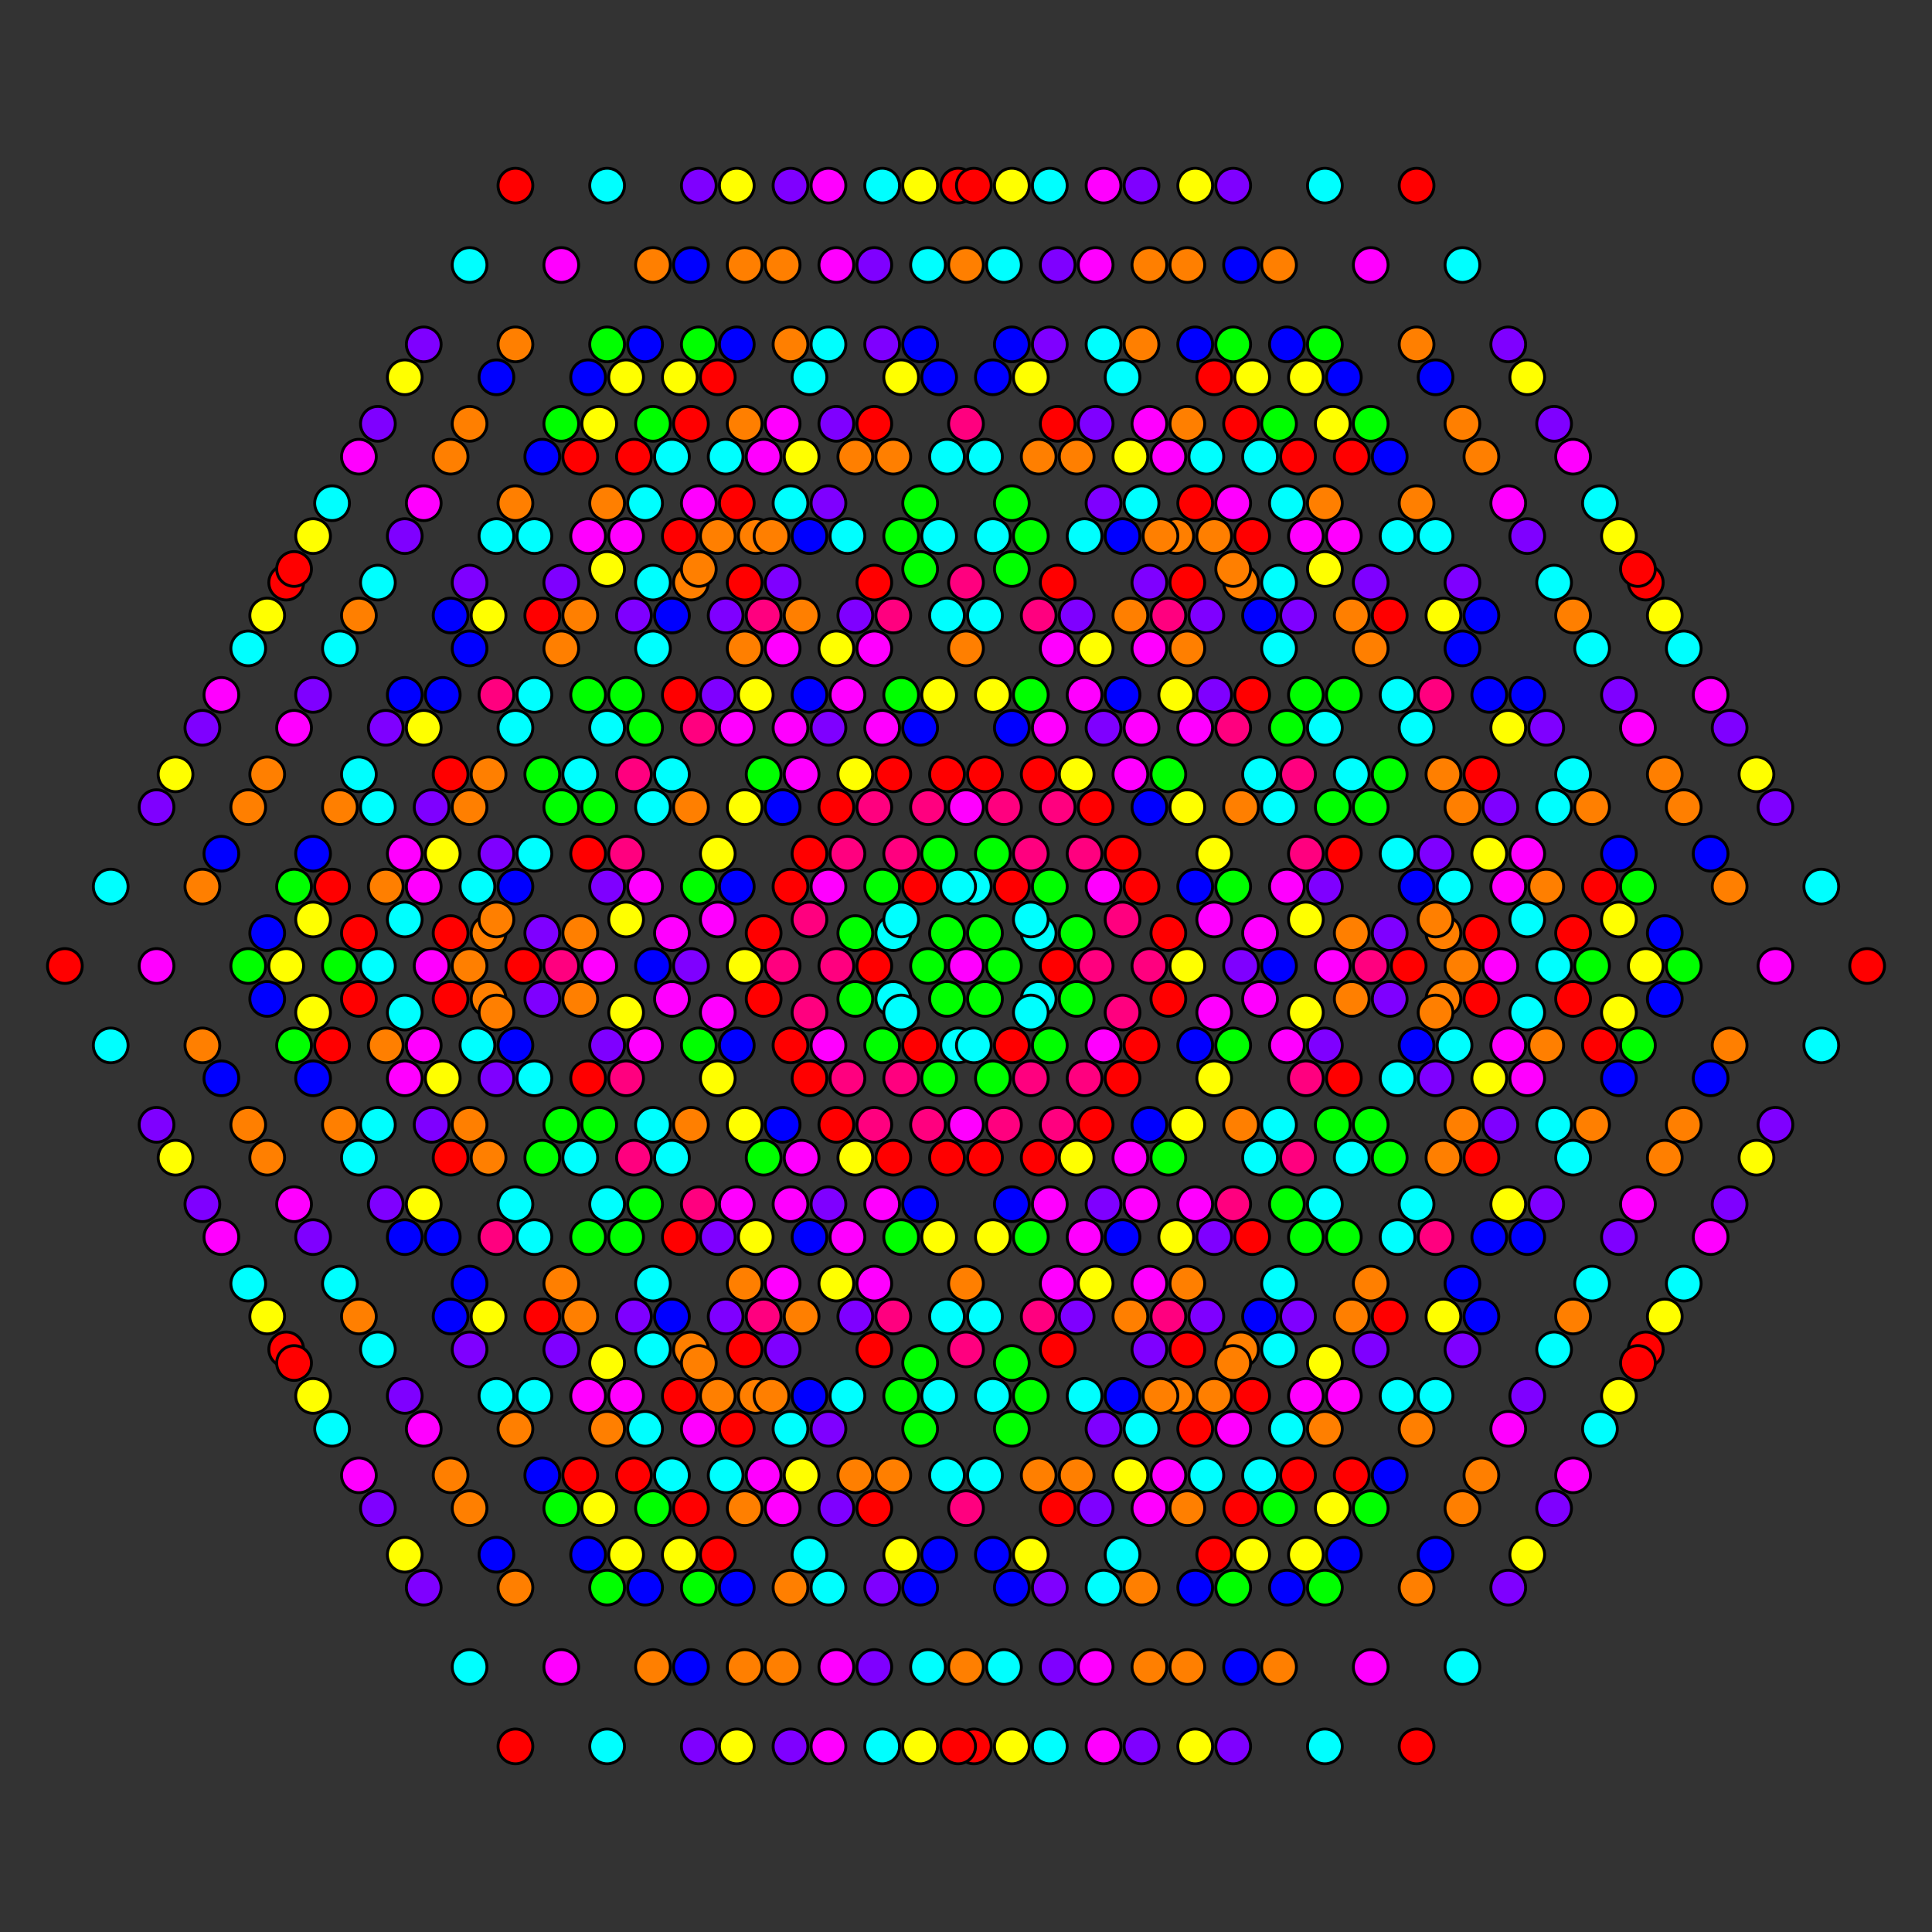 <?xml version="1.0" encoding="UTF-8" standalone="no"?>
<svg
xmlns="http://www.w3.org/2000/svg"
version="1.0"
width="1600" height="1600"
id="8-cube_t0267_A5.svg">
<rect width="100%" height="100%" fill="#333333" stroke="none"/>
<g style="stroke:#000000;stroke-width:4.8;stroke-opacity:0.50;">
</g>
<g style="stroke:#000000;stroke-width:2.4;fill:#ff0000">
<circle cx="1546.285" cy="800.000" r="14.4"/>
<circle cx="53.715" cy="800.000" r="14.4"/>
<circle cx="237.029" cy="482.490" r="14.4"/>
<circle cx="1362.971" cy="1117.510" r="14.4"/>
<circle cx="1362.971" cy="482.490" r="14.4"/>
<circle cx="237.029" cy="1117.510" r="14.4"/>
<circle cx="426.857" cy="153.698" r="14.4"/>
<circle cx="1173.143" cy="1446.302" r="14.4"/>
<circle cx="1356.457" cy="1128.792" r="14.4"/>
<circle cx="243.543" cy="471.208" r="14.4"/>
<circle cx="1173.143" cy="153.698" r="14.4"/>
<circle cx="426.857" cy="1446.302" r="14.4"/>
<circle cx="983.314" cy="482.490" r="14.4"/>
<circle cx="616.686" cy="1117.510" r="14.4"/>
<circle cx="1356.457" cy="471.208" r="14.4"/>
<circle cx="243.543" cy="1128.792" r="14.4"/>
<circle cx="616.686" cy="482.490" r="14.4"/>
<circle cx="983.314" cy="1117.510" r="14.4"/>
<circle cx="793.486" cy="153.698" r="14.4"/>
<circle cx="806.514" cy="1446.302" r="14.4"/>
<circle cx="806.514" cy="153.698" r="14.4"/>
<circle cx="793.486" cy="1446.302" r="14.4"/>
<circle cx="1166.629" cy="800.000" r="14.4"/>
<circle cx="433.371" cy="800.000" r="14.4"/>
</g>
<g style="stroke:#000000;stroke-width:2.4;fill:#ff7f00">
<circle cx="625.898" cy="443.970" r="14.4"/>
<circle cx="974.102" cy="1156.030" r="14.4"/>
<circle cx="625.898" cy="1156.030" r="14.4"/>
<circle cx="974.102" cy="443.970" r="14.4"/>
<circle cx="572.206" cy="482.490" r="14.4"/>
<circle cx="1027.794" cy="1117.510" r="14.4"/>
<circle cx="1027.794" cy="482.490" r="14.4"/>
<circle cx="572.206" cy="1117.510" r="14.4"/>
<circle cx="1195.382" cy="772.762" r="14.4"/>
<circle cx="404.618" cy="827.238" r="14.4"/>
<circle cx="404.618" cy="772.762" r="14.4"/>
<circle cx="1195.382" cy="827.238" r="14.4"/>
<circle cx="578.720" cy="1128.792" r="14.4"/>
<circle cx="1021.280" cy="471.208" r="14.4"/>
<circle cx="1188.869" cy="838.520" r="14.4"/>
<circle cx="411.131" cy="761.480" r="14.4"/>
<circle cx="1021.280" cy="1128.792" r="14.4"/>
<circle cx="578.720" cy="471.208" r="14.4"/>
<circle cx="411.131" cy="838.520" r="14.4"/>
<circle cx="1188.869" cy="761.480" r="14.4"/>
<circle cx="961.075" cy="443.970" r="14.4"/>
<circle cx="638.925" cy="1156.030" r="14.4"/>
<circle cx="961.075" cy="1156.030" r="14.4"/>
<circle cx="638.925" cy="443.970" r="14.4"/>
</g>
<g style="stroke:#000000;stroke-width:2.4;fill:#ffff00">
<circle cx="496.275" cy="350.973" r="14.4"/>
<circle cx="625.898" cy="575.487" r="14.4"/>
<circle cx="974.102" cy="1024.513" r="14.4"/>
<circle cx="1103.725" cy="1249.027" r="14.4"/>
<circle cx="1233.348" cy="707.004" r="14.4"/>
<circle cx="366.652" cy="892.996" r="14.4"/>
<circle cx="366.652" cy="707.004" r="14.4"/>
<circle cx="1233.348" cy="892.996" r="14.4"/>
<circle cx="1103.725" cy="350.973" r="14.4"/>
<circle cx="625.898" cy="1024.513" r="14.4"/>
<circle cx="974.102" cy="575.487" r="14.4"/>
<circle cx="496.275" cy="1249.027" r="14.4"/>
<circle cx="145.372" cy="641.245" r="14.4"/>
<circle cx="1454.628" cy="958.755" r="14.4"/>
<circle cx="1454.628" cy="641.245" r="14.4"/>
<circle cx="145.372" cy="958.755" r="14.4"/>
<circle cx="237.029" cy="800.000" r="14.4"/>
<circle cx="1362.971" cy="800.000" r="14.4"/>
<circle cx="1081.485" cy="838.520" r="14.4"/>
<circle cx="1340.731" cy="838.520" r="14.4"/>
<circle cx="259.269" cy="761.480" r="14.4"/>
<circle cx="518.515" cy="761.480" r="14.4"/>
<circle cx="663.863" cy="378.211" r="14.4"/>
<circle cx="936.137" cy="1221.789" r="14.4"/>
<circle cx="259.269" cy="838.520" r="14.4"/>
<circle cx="518.515" cy="838.520" r="14.4"/>
<circle cx="1081.485" cy="761.480" r="14.4"/>
<circle cx="1340.731" cy="761.480" r="14.4"/>
<circle cx="663.863" cy="1221.789" r="14.4"/>
<circle cx="936.137" cy="378.211" r="14.4"/>
<circle cx="1097.211" cy="1128.792" r="14.4"/>
<circle cx="502.789" cy="471.208" r="14.4"/>
<circle cx="692.617" cy="1063.034" r="14.4"/>
<circle cx="1037.006" cy="312.453" r="14.4"/>
<circle cx="562.994" cy="1287.547" r="14.4"/>
<circle cx="907.383" cy="536.966" r="14.4"/>
<circle cx="1264.800" cy="1287.547" r="14.4"/>
<circle cx="335.200" cy="312.453" r="14.4"/>
<circle cx="610.172" cy="153.698" r="14.4"/>
<circle cx="989.828" cy="1446.302" r="14.4"/>
<circle cx="1081.485" cy="1287.547" r="14.4"/>
<circle cx="518.515" cy="312.453" r="14.4"/>
<circle cx="502.789" cy="1128.792" r="14.4"/>
<circle cx="1097.211" cy="471.208" r="14.4"/>
<circle cx="907.383" cy="1063.034" r="14.4"/>
<circle cx="1037.006" cy="1287.547" r="14.4"/>
<circle cx="562.994" cy="312.453" r="14.4"/>
<circle cx="692.617" cy="536.966" r="14.4"/>
<circle cx="1264.800" cy="312.453" r="14.4"/>
<circle cx="335.200" cy="1287.547" r="14.4"/>
<circle cx="989.828" cy="153.698" r="14.4"/>
<circle cx="610.172" cy="1446.302" r="14.4"/>
<circle cx="1081.485" cy="312.453" r="14.4"/>
<circle cx="518.515" cy="1287.547" r="14.4"/>
</g>
<g style="stroke:#000000;stroke-width:2.4;fill:#00ff00">
<circle cx="1103.725" cy="931.517" r="14.4"/>
<circle cx="496.275" cy="668.483" r="14.4"/>
<circle cx="496.275" cy="931.517" r="14.4"/>
<circle cx="1103.725" cy="668.483" r="14.4"/>
<circle cx="1065.760" cy="997.275" r="14.4"/>
<circle cx="534.240" cy="602.725" r="14.4"/>
<circle cx="534.240" cy="997.275" r="14.4"/>
<circle cx="1065.760" cy="602.725" r="14.4"/>
<circle cx="837.966" cy="1128.792" r="14.4"/>
<circle cx="762.034" cy="471.208" r="14.4"/>
<circle cx="762.034" cy="1128.792" r="14.4"/>
<circle cx="837.966" cy="471.208" r="14.4"/>
</g>
<g style="stroke:#000000;stroke-width:2.4;fill:#00ffff">
<circle cx="1508.320" cy="865.758" r="14.4"/>
<circle cx="91.680" cy="734.242" r="14.4"/>
<circle cx="274.995" cy="416.732" r="14.4"/>
<circle cx="739.795" cy="772.762" r="14.4"/>
<circle cx="534.240" cy="416.732" r="14.4"/>
<circle cx="1065.760" cy="1183.268" r="14.4"/>
<circle cx="860.205" cy="827.238" r="14.4"/>
<circle cx="1325.005" cy="1183.268" r="14.4"/>
<circle cx="1508.320" cy="734.242" r="14.4"/>
<circle cx="91.680" cy="865.758" r="14.4"/>
<circle cx="1325.005" cy="416.732" r="14.4"/>
<circle cx="274.995" cy="1183.268" r="14.4"/>
<circle cx="312.960" cy="482.490" r="14.4"/>
<circle cx="1287.040" cy="482.490" r="14.4"/>
<circle cx="312.960" cy="1117.510" r="14.4"/>
<circle cx="1287.040" cy="1117.510" r="14.4"/>
<circle cx="793.486" cy="865.758" r="14.4"/>
<circle cx="806.514" cy="734.242" r="14.4"/>
<circle cx="1065.760" cy="416.732" r="14.4"/>
<circle cx="793.486" cy="734.242" r="14.4"/>
<circle cx="806.514" cy="865.758" r="14.4"/>
<circle cx="534.240" cy="1183.268" r="14.4"/>
<circle cx="860.205" cy="772.762" r="14.4"/>
<circle cx="739.795" cy="827.238" r="14.4"/>
<circle cx="388.892" cy="219.456" r="14.4"/>
<circle cx="1211.108" cy="1380.544" r="14.4"/>
<circle cx="1264.800" cy="838.520" r="14.4"/>
<circle cx="853.692" cy="838.520" r="14.4"/>
<circle cx="1394.423" cy="1063.034" r="14.4"/>
<circle cx="205.577" cy="536.966" r="14.4"/>
<circle cx="746.308" cy="761.480" r="14.4"/>
<circle cx="335.200" cy="761.480" r="14.4"/>
<circle cx="1211.108" cy="219.456" r="14.4"/>
<circle cx="388.892" cy="1380.544" r="14.4"/>
<circle cx="1059.246" cy="482.490" r="14.4"/>
<circle cx="540.754" cy="1117.510" r="14.4"/>
<circle cx="746.308" cy="838.520" r="14.4"/>
<circle cx="335.200" cy="838.520" r="14.4"/>
<circle cx="1394.423" cy="536.966" r="14.4"/>
<circle cx="205.577" cy="1063.034" r="14.4"/>
<circle cx="1264.800" cy="761.480" r="14.4"/>
<circle cx="853.692" cy="761.480" r="14.4"/>
<circle cx="540.754" cy="482.490" r="14.4"/>
<circle cx="1059.246" cy="1117.510" r="14.4"/>
<circle cx="502.789" cy="153.698" r="14.4"/>
<circle cx="1097.211" cy="1446.302" r="14.4"/>
<circle cx="869.417" cy="153.698" r="14.4"/>
<circle cx="730.583" cy="1446.302" r="14.4"/>
<circle cx="831.452" cy="219.456" r="14.4"/>
<circle cx="1318.491" cy="1063.034" r="14.4"/>
<circle cx="281.509" cy="536.966" r="14.4"/>
<circle cx="768.548" cy="1380.544" r="14.4"/>
<circle cx="999.040" cy="378.211" r="14.4"/>
<circle cx="600.960" cy="1221.789" r="14.4"/>
<circle cx="1097.211" cy="153.698" r="14.4"/>
<circle cx="502.789" cy="1446.302" r="14.4"/>
<circle cx="945.349" cy="416.732" r="14.4"/>
<circle cx="654.651" cy="1183.268" r="14.4"/>
<circle cx="730.583" cy="153.698" r="14.4"/>
<circle cx="869.417" cy="1446.302" r="14.4"/>
<circle cx="999.040" cy="1221.789" r="14.4"/>
<circle cx="600.960" cy="378.211" r="14.4"/>
<circle cx="768.548" cy="219.456" r="14.4"/>
<circle cx="1318.491" cy="536.966" r="14.4"/>
<circle cx="281.509" cy="1063.034" r="14.4"/>
<circle cx="831.452" cy="1380.544" r="14.4"/>
<circle cx="1204.594" cy="865.758" r="14.4"/>
<circle cx="395.406" cy="734.242" r="14.4"/>
<circle cx="654.651" cy="416.732" r="14.4"/>
<circle cx="1204.594" cy="734.242" r="14.4"/>
<circle cx="395.406" cy="865.758" r="14.4"/>
<circle cx="945.349" cy="1183.268" r="14.4"/>
</g>
<g style="stroke:#000000;stroke-width:2.4;fill:#0000ff">
<circle cx="1416.662" cy="707.004" r="14.4"/>
<circle cx="183.338" cy="892.996" r="14.4"/>
<circle cx="1378.697" cy="772.762" r="14.4"/>
<circle cx="221.303" cy="827.238" r="14.4"/>
<circle cx="534.240" cy="285.215" r="14.4"/>
<circle cx="1065.760" cy="1314.785" r="14.4"/>
<circle cx="366.652" cy="575.487" r="14.4"/>
<circle cx="1233.348" cy="1024.513" r="14.4"/>
<circle cx="183.338" cy="707.004" r="14.4"/>
<circle cx="1416.662" cy="892.996" r="14.4"/>
<circle cx="221.303" cy="772.762" r="14.4"/>
<circle cx="1378.697" cy="827.238" r="14.4"/>
<circle cx="1065.760" cy="285.215" r="14.4"/>
<circle cx="534.240" cy="1314.785" r="14.4"/>
<circle cx="1233.348" cy="575.487" r="14.4"/>
<circle cx="366.652" cy="1024.513" r="14.4"/>
<circle cx="1211.108" cy="1063.034" r="14.4"/>
<circle cx="388.892" cy="536.966" r="14.4"/>
<circle cx="572.206" cy="219.456" r="14.4"/>
<circle cx="1027.794" cy="1380.544" r="14.4"/>
<circle cx="388.892" cy="1063.034" r="14.4"/>
<circle cx="1211.108" cy="536.966" r="14.4"/>
<circle cx="1027.794" cy="219.456" r="14.4"/>
<circle cx="572.206" cy="1380.544" r="14.4"/>
<circle cx="1188.869" cy="1287.547" r="14.4"/>
<circle cx="411.131" cy="312.453" r="14.4"/>
<circle cx="1112.937" cy="312.453" r="14.4"/>
<circle cx="487.063" cy="1287.547" r="14.4"/>
<circle cx="1112.937" cy="1287.547" r="14.4"/>
<circle cx="487.063" cy="312.453" r="14.4"/>
<circle cx="777.760" cy="312.453" r="14.4"/>
<circle cx="822.240" cy="1287.547" r="14.4"/>
<circle cx="1188.869" cy="312.453" r="14.4"/>
<circle cx="411.131" cy="1287.547" r="14.4"/>
<circle cx="777.760" cy="1287.547" r="14.4"/>
<circle cx="822.240" cy="312.453" r="14.4"/>
</g>
<g style="stroke:#000000;stroke-width:2.4;fill:#7f00ff">
<circle cx="350.926" cy="285.215" r="14.4"/>
<circle cx="1249.074" cy="1314.785" r="14.4"/>
<circle cx="312.960" cy="350.973" r="14.4"/>
<circle cx="1470.354" cy="931.517" r="14.4"/>
<circle cx="129.646" cy="668.483" r="14.4"/>
<circle cx="1287.040" cy="1249.027" r="14.4"/>
<circle cx="1432.388" cy="997.275" r="14.4"/>
<circle cx="167.612" cy="602.725" r="14.4"/>
<circle cx="1249.074" cy="285.215" r="14.4"/>
<circle cx="350.926" cy="1314.785" r="14.4"/>
<circle cx="1287.040" cy="350.973" r="14.4"/>
<circle cx="1470.354" cy="668.483" r="14.4"/>
<circle cx="129.646" cy="931.517" r="14.4"/>
<circle cx="312.960" cy="1249.027" r="14.4"/>
<circle cx="951.863" cy="482.490" r="14.4"/>
<circle cx="388.892" cy="482.490" r="14.4"/>
<circle cx="1211.108" cy="482.490" r="14.4"/>
<circle cx="648.137" cy="482.490" r="14.4"/>
<circle cx="951.863" cy="1117.510" r="14.4"/>
<circle cx="388.892" cy="1117.510" r="14.4"/>
<circle cx="1211.108" cy="1117.510" r="14.4"/>
<circle cx="648.137" cy="1117.510" r="14.4"/>
<circle cx="1135.177" cy="482.490" r="14.4"/>
<circle cx="464.823" cy="1117.510" r="14.4"/>
<circle cx="1432.388" cy="602.725" r="14.4"/>
<circle cx="167.612" cy="997.275" r="14.4"/>
<circle cx="464.823" cy="482.490" r="14.4"/>
<circle cx="1135.177" cy="1117.510" r="14.4"/>
<circle cx="1021.280" cy="153.698" r="14.4"/>
<circle cx="578.720" cy="1446.302" r="14.4"/>
<circle cx="578.720" cy="153.698" r="14.4"/>
<circle cx="945.349" cy="153.698" r="14.4"/>
<circle cx="654.651" cy="1446.302" r="14.4"/>
<circle cx="1021.280" cy="1446.302" r="14.4"/>
<circle cx="1150.903" cy="772.762" r="14.4"/>
<circle cx="869.417" cy="285.215" r="14.4"/>
<circle cx="1280.526" cy="997.275" r="14.4"/>
<circle cx="999.040" cy="509.728" r="14.4"/>
<circle cx="600.960" cy="1090.272" r="14.4"/>
<circle cx="319.474" cy="602.725" r="14.4"/>
<circle cx="730.583" cy="1314.785" r="14.4"/>
<circle cx="449.097" cy="827.238" r="14.4"/>
<circle cx="907.383" cy="350.973" r="14.4"/>
<circle cx="692.617" cy="1249.027" r="14.4"/>
<circle cx="654.651" cy="153.698" r="14.4"/>
<circle cx="945.349" cy="1446.302" r="14.4"/>
<circle cx="1242.560" cy="931.517" r="14.4"/>
<circle cx="357.440" cy="668.483" r="14.4"/>
<circle cx="449.097" cy="772.762" r="14.4"/>
<circle cx="730.583" cy="285.215" r="14.4"/>
<circle cx="999.040" cy="1090.272" r="14.4"/>
<circle cx="1280.526" cy="602.725" r="14.4"/>
<circle cx="319.474" cy="997.275" r="14.4"/>
<circle cx="600.960" cy="509.728" r="14.4"/>
<circle cx="869.417" cy="1314.785" r="14.4"/>
<circle cx="1150.903" cy="827.238" r="14.4"/>
<circle cx="692.617" cy="350.973" r="14.4"/>
<circle cx="1242.560" cy="668.483" r="14.4"/>
<circle cx="357.440" cy="931.517" r="14.4"/>
<circle cx="907.383" cy="1249.027" r="14.4"/>
</g>
<g style="stroke:#000000;stroke-width:2.4;fill:#ff00ff">
<circle cx="183.338" cy="575.487" r="14.4"/>
<circle cx="1416.662" cy="1024.513" r="14.4"/>
<circle cx="1470.354" cy="800.000" r="14.4"/>
<circle cx="129.646" cy="800.000" r="14.4"/>
<circle cx="350.926" cy="416.732" r="14.4"/>
<circle cx="1249.074" cy="1183.268" r="14.4"/>
<circle cx="496.275" cy="800.000" r="14.4"/>
<circle cx="1103.725" cy="800.000" r="14.4"/>
<circle cx="869.417" cy="997.275" r="14.4"/>
<circle cx="663.863" cy="641.245" r="14.4"/>
<circle cx="936.137" cy="958.755" r="14.4"/>
<circle cx="730.583" cy="602.725" r="14.4"/>
<circle cx="1416.662" cy="575.487" r="14.4"/>
<circle cx="183.338" cy="1024.513" r="14.4"/>
<circle cx="1249.074" cy="416.732" r="14.4"/>
<circle cx="350.926" cy="1183.268" r="14.4"/>
<circle cx="936.137" cy="641.245" r="14.4"/>
<circle cx="663.863" cy="958.755" r="14.4"/>
<circle cx="869.417" cy="602.725" r="14.4"/>
<circle cx="730.583" cy="997.275" r="14.4"/>
<circle cx="1302.766" cy="1221.789" r="14.4"/>
<circle cx="297.234" cy="378.211" r="14.4"/>
<circle cx="951.863" cy="1063.034" r="14.4"/>
<circle cx="648.137" cy="536.966" r="14.4"/>
<circle cx="464.823" cy="219.456" r="14.4"/>
<circle cx="1135.177" cy="1380.544" r="14.4"/>
<circle cx="1356.457" cy="997.275" r="14.4"/>
<circle cx="243.543" cy="602.725" r="14.4"/>
<circle cx="1005.554" cy="838.520" r="14.4"/>
<circle cx="594.446" cy="838.520" r="14.4"/>
<circle cx="1005.554" cy="761.480" r="14.4"/>
<circle cx="594.446" cy="761.480" r="14.4"/>
<circle cx="1302.766" cy="378.211" r="14.4"/>
<circle cx="297.234" cy="1221.789" r="14.4"/>
<circle cx="648.137" cy="1063.034" r="14.4"/>
<circle cx="951.863" cy="536.966" r="14.4"/>
<circle cx="1135.177" cy="219.456" r="14.4"/>
<circle cx="464.823" cy="1380.544" r="14.4"/>
<circle cx="1356.457" cy="602.725" r="14.4"/>
<circle cx="243.543" cy="997.275" r="14.4"/>
<circle cx="1021.280" cy="416.732" r="14.4"/>
<circle cx="578.720" cy="1183.268" r="14.4"/>
<circle cx="578.720" cy="416.732" r="14.4"/>
<circle cx="1021.280" cy="1183.268" r="14.4"/>
<circle cx="686.103" cy="153.698" r="14.4"/>
<circle cx="913.897" cy="1446.302" r="14.4"/>
<circle cx="907.383" cy="219.456" r="14.4"/>
<circle cx="692.617" cy="1380.544" r="14.4"/>
<circle cx="913.897" cy="153.698" r="14.4"/>
<circle cx="686.103" cy="1446.302" r="14.4"/>
<circle cx="692.617" cy="219.456" r="14.4"/>
<circle cx="907.383" cy="1380.544" r="14.4"/>
<circle cx="1242.560" cy="800.000" r="14.4"/>
<circle cx="357.440" cy="800.000" r="14.4"/>
</g>
<g style="stroke:#000000;stroke-width:2.4;fill:#ff007f">
<circle cx="701.829" cy="707.004" r="14.4"/>
<circle cx="831.452" cy="931.517" r="14.4"/>
<circle cx="768.548" cy="668.483" r="14.4"/>
<circle cx="898.171" cy="892.996" r="14.4"/>
<circle cx="898.171" cy="707.004" r="14.4"/>
<circle cx="831.452" cy="668.483" r="14.4"/>
<circle cx="768.548" cy="931.517" r="14.4"/>
<circle cx="701.829" cy="892.996" r="14.4"/>
<circle cx="800.000" cy="482.490" r="14.4"/>
<circle cx="800.000" cy="1117.510" r="14.4"/>
<circle cx="670.377" cy="838.520" r="14.4"/>
<circle cx="929.623" cy="838.520" r="14.4"/>
<circle cx="670.377" cy="761.480" r="14.4"/>
<circle cx="929.623" cy="761.480" r="14.4"/>
<circle cx="1074.972" cy="641.245" r="14.4"/>
<circle cx="525.028" cy="958.755" r="14.4"/>
<circle cx="525.028" cy="641.245" r="14.4"/>
<circle cx="1074.972" cy="958.755" r="14.4"/>
</g>
<g style="stroke:#000000;stroke-width:2.4;fill:#ff0000">
<circle cx="572.206" cy="350.973" r="14.4"/>
<circle cx="1027.794" cy="1249.027" r="14.4"/>
<circle cx="610.172" cy="416.732" r="14.4"/>
<circle cx="274.995" cy="734.242" r="14.4"/>
<circle cx="1325.005" cy="865.758" r="14.4"/>
<circle cx="989.828" cy="1183.268" r="14.4"/>
<circle cx="1027.794" cy="350.973" r="14.4"/>
<circle cx="572.206" cy="1249.027" r="14.4"/>
<circle cx="1302.766" cy="772.762" r="14.4"/>
<circle cx="297.234" cy="827.238" r="14.4"/>
<circle cx="989.828" cy="416.732" r="14.4"/>
<circle cx="274.995" cy="865.758" r="14.4"/>
<circle cx="1325.005" cy="734.242" r="14.4"/>
<circle cx="610.172" cy="1183.268" r="14.4"/>
<circle cx="875.931" cy="482.490" r="14.4"/>
<circle cx="724.069" cy="482.490" r="14.4"/>
<circle cx="875.931" cy="1117.510" r="14.4"/>
<circle cx="724.069" cy="1117.510" r="14.4"/>
<circle cx="297.234" cy="772.762" r="14.4"/>
<circle cx="1302.766" cy="827.238" r="14.4"/>
<circle cx="480.549" cy="378.211" r="14.4"/>
<circle cx="1119.451" cy="1221.789" r="14.4"/>
<circle cx="1226.834" cy="772.762" r="14.4"/>
<circle cx="373.166" cy="827.238" r="14.4"/>
<circle cx="1074.972" cy="378.211" r="14.4"/>
<circle cx="525.028" cy="1221.789" r="14.4"/>
<circle cx="480.549" cy="1221.789" r="14.4"/>
<circle cx="1119.451" cy="378.211" r="14.4"/>
<circle cx="1074.972" cy="1221.789" r="14.4"/>
<circle cx="525.028" cy="378.211" r="14.4"/>
<circle cx="373.166" cy="772.762" r="14.4"/>
<circle cx="1226.834" cy="827.238" r="14.4"/>
<circle cx="594.446" cy="312.453" r="14.4"/>
<circle cx="1005.554" cy="1287.547" r="14.4"/>
<circle cx="1037.006" cy="443.970" r="14.4"/>
<circle cx="562.994" cy="1156.030" r="14.4"/>
<circle cx="1112.937" cy="707.004" r="14.4"/>
<circle cx="1037.006" cy="575.487" r="14.4"/>
<circle cx="562.994" cy="1024.513" r="14.4"/>
<circle cx="487.063" cy="892.996" r="14.4"/>
<circle cx="594.446" cy="1287.547" r="14.4"/>
<circle cx="1005.554" cy="312.453" r="14.4"/>
<circle cx="1037.006" cy="1156.030" r="14.4"/>
<circle cx="562.994" cy="443.970" r="14.4"/>
<circle cx="487.063" cy="707.004" r="14.4"/>
<circle cx="1037.006" cy="1024.513" r="14.4"/>
<circle cx="562.994" cy="575.487" r="14.4"/>
<circle cx="1112.937" cy="892.996" r="14.4"/>
</g>
<g style="stroke:#000000;stroke-width:2.4;fill:#ff7f00">
<circle cx="1378.697" cy="641.245" r="14.4"/>
<circle cx="1173.143" cy="285.215" r="14.4"/>
<circle cx="426.857" cy="1314.785" r="14.4"/>
<circle cx="221.303" cy="958.755" r="14.4"/>
<circle cx="388.892" cy="350.973" r="14.4"/>
<circle cx="1211.108" cy="350.973" r="14.4"/>
<circle cx="388.892" cy="1249.027" r="14.4"/>
<circle cx="1211.108" cy="1249.027" r="14.4"/>
<circle cx="221.303" cy="641.245" r="14.4"/>
<circle cx="1119.451" cy="772.762" r="14.4"/>
<circle cx="1173.143" cy="416.732" r="14.4"/>
<circle cx="1432.388" cy="865.758" r="14.4"/>
<circle cx="663.863" cy="509.728" r="14.4"/>
<circle cx="936.137" cy="1090.272" r="14.4"/>
<circle cx="167.612" cy="734.242" r="14.4"/>
<circle cx="426.857" cy="1183.268" r="14.4"/>
<circle cx="480.549" cy="827.238" r="14.4"/>
<circle cx="1378.697" cy="958.755" r="14.4"/>
<circle cx="1195.382" cy="641.245" r="14.4"/>
<circle cx="426.857" cy="285.215" r="14.4"/>
<circle cx="1173.143" cy="1314.785" r="14.4"/>
<circle cx="404.618" cy="958.755" r="14.4"/>
<circle cx="1394.423" cy="931.517" r="14.4"/>
<circle cx="205.577" cy="668.483" r="14.4"/>
<circle cx="480.549" cy="772.762" r="14.4"/>
<circle cx="1097.211" cy="416.732" r="14.4"/>
<circle cx="404.618" cy="641.245" r="14.4"/>
<circle cx="1195.382" cy="958.755" r="14.4"/>
<circle cx="502.789" cy="1183.268" r="14.4"/>
<circle cx="1119.451" cy="827.238" r="14.4"/>
<circle cx="426.857" cy="416.732" r="14.4"/>
<circle cx="663.863" cy="1090.272" r="14.4"/>
<circle cx="1432.388" cy="734.242" r="14.4"/>
<circle cx="167.612" cy="865.758" r="14.4"/>
<circle cx="936.137" cy="509.728" r="14.4"/>
<circle cx="1173.143" cy="1183.268" r="14.4"/>
<circle cx="1394.423" cy="668.483" r="14.4"/>
<circle cx="205.577" cy="931.517" r="14.4"/>
<circle cx="502.789" cy="416.732" r="14.4"/>
<circle cx="1097.211" cy="1183.268" r="14.4"/>
<circle cx="1059.246" cy="219.456" r="14.4"/>
<circle cx="648.137" cy="219.456" r="14.4"/>
<circle cx="951.863" cy="1380.544" r="14.4"/>
<circle cx="540.754" cy="1380.544" r="14.4"/>
<circle cx="739.795" cy="378.211" r="14.4"/>
<circle cx="860.205" cy="1221.789" r="14.4"/>
<circle cx="983.314" cy="219.456" r="14.4"/>
<circle cx="616.686" cy="1380.544" r="14.4"/>
<circle cx="945.349" cy="285.215" r="14.4"/>
<circle cx="1226.834" cy="1221.789" r="14.4"/>
<circle cx="373.166" cy="378.211" r="14.4"/>
<circle cx="654.651" cy="1314.785" r="14.4"/>
<circle cx="983.314" cy="350.973" r="14.4"/>
<circle cx="1135.177" cy="1063.034" r="14.4"/>
<circle cx="983.314" cy="1063.034" r="14.4"/>
<circle cx="616.686" cy="536.966" r="14.4"/>
<circle cx="464.823" cy="536.966" r="14.4"/>
<circle cx="616.686" cy="1249.027" r="14.4"/>
<circle cx="951.863" cy="219.456" r="14.4"/>
<circle cx="540.754" cy="219.456" r="14.4"/>
<circle cx="1059.246" cy="1380.544" r="14.4"/>
<circle cx="648.137" cy="1380.544" r="14.4"/>
<circle cx="739.795" cy="1221.789" r="14.4"/>
<circle cx="860.205" cy="378.211" r="14.4"/>
<circle cx="616.686" cy="219.456" r="14.4"/>
<circle cx="983.314" cy="1380.544" r="14.4"/>
<circle cx="654.651" cy="285.215" r="14.4"/>
<circle cx="1226.834" cy="378.211" r="14.4"/>
<circle cx="373.166" cy="1221.789" r="14.4"/>
<circle cx="945.349" cy="1314.785" r="14.4"/>
<circle cx="1280.526" cy="865.758" r="14.4"/>
<circle cx="319.474" cy="734.242" r="14.4"/>
<circle cx="1280.526" cy="734.242" r="14.4"/>
<circle cx="319.474" cy="865.758" r="14.4"/>
<circle cx="1318.491" cy="931.517" r="14.4"/>
<circle cx="281.509" cy="668.483" r="14.4"/>
<circle cx="616.686" cy="350.973" r="14.4"/>
<circle cx="1135.177" cy="536.966" r="14.4"/>
<circle cx="983.314" cy="536.966" r="14.4"/>
<circle cx="616.686" cy="1063.034" r="14.4"/>
<circle cx="464.823" cy="1063.034" r="14.4"/>
<circle cx="983.314" cy="1249.027" r="14.4"/>
<circle cx="1318.491" cy="668.483" r="14.4"/>
<circle cx="281.509" cy="931.517" r="14.4"/>
</g>
<g style="stroke:#000000;stroke-width:2.4;fill:#ffff00">
<circle cx="221.303" cy="509.728" r="14.4"/>
<circle cx="1378.697" cy="1090.272" r="14.4"/>
<circle cx="1340.731" cy="1156.030" r="14.4"/>
<circle cx="259.269" cy="443.970" r="14.4"/>
<circle cx="1249.074" cy="997.275" r="14.4"/>
<circle cx="404.618" cy="509.728" r="14.4"/>
<circle cx="1195.382" cy="1090.272" r="14.4"/>
<circle cx="350.926" cy="602.725" r="14.4"/>
<circle cx="1378.697" cy="509.728" r="14.4"/>
<circle cx="221.303" cy="1090.272" r="14.4"/>
<circle cx="1340.731" cy="443.970" r="14.4"/>
<circle cx="259.269" cy="1156.030" r="14.4"/>
<circle cx="350.926" cy="997.275" r="14.4"/>
<circle cx="404.618" cy="1090.272" r="14.4"/>
<circle cx="1195.382" cy="509.728" r="14.4"/>
<circle cx="1249.074" cy="602.725" r="14.4"/>
<circle cx="762.034" cy="153.698" r="14.4"/>
<circle cx="837.966" cy="1446.302" r="14.4"/>
<circle cx="853.692" cy="312.453" r="14.4"/>
<circle cx="746.308" cy="1287.547" r="14.4"/>
<circle cx="837.966" cy="153.698" r="14.4"/>
<circle cx="762.034" cy="1446.302" r="14.4"/>
<circle cx="853.692" cy="1287.547" r="14.4"/>
<circle cx="746.308" cy="312.453" r="14.4"/>
</g>
<g style="stroke:#000000;stroke-width:2.4;fill:#00ff00">
<circle cx="1135.177" cy="350.973" r="14.4"/>
<circle cx="464.823" cy="1249.027" r="14.4"/>
<circle cx="815.726" cy="772.762" r="14.4"/>
<circle cx="784.274" cy="827.238" r="14.4"/>
<circle cx="1097.211" cy="285.215" r="14.4"/>
<circle cx="502.789" cy="1314.785" r="14.4"/>
<circle cx="1059.246" cy="350.973" r="14.4"/>
<circle cx="540.754" cy="1249.027" r="14.4"/>
<circle cx="464.823" cy="350.973" r="14.4"/>
<circle cx="1394.423" cy="800.000" r="14.4"/>
<circle cx="831.452" cy="800.000" r="14.4"/>
<circle cx="768.548" cy="800.000" r="14.4"/>
<circle cx="205.577" cy="800.000" r="14.4"/>
<circle cx="1135.177" cy="1249.027" r="14.4"/>
<circle cx="837.966" cy="416.732" r="14.4"/>
<circle cx="762.034" cy="1183.268" r="14.4"/>
<circle cx="784.274" cy="772.762" r="14.4"/>
<circle cx="815.726" cy="827.238" r="14.4"/>
<circle cx="502.789" cy="285.215" r="14.4"/>
<circle cx="1097.211" cy="1314.785" r="14.4"/>
<circle cx="540.754" cy="350.973" r="14.4"/>
<circle cx="1059.246" cy="1249.027" r="14.4"/>
<circle cx="762.034" cy="416.732" r="14.4"/>
<circle cx="837.966" cy="1183.268" r="14.4"/>
<circle cx="1356.457" cy="865.758" r="14.4"/>
<circle cx="243.543" cy="734.242" r="14.4"/>
<circle cx="1356.457" cy="734.242" r="14.4"/>
<circle cx="243.543" cy="865.758" r="14.4"/>
<circle cx="1021.280" cy="285.215" r="14.4"/>
<circle cx="578.720" cy="1314.785" r="14.4"/>
<circle cx="1112.937" cy="575.487" r="14.4"/>
<circle cx="487.063" cy="1024.513" r="14.4"/>
<circle cx="578.720" cy="285.215" r="14.4"/>
<circle cx="1021.280" cy="1314.785" r="14.4"/>
<circle cx="1318.491" cy="800.000" r="14.4"/>
<circle cx="281.509" cy="800.000" r="14.4"/>
<circle cx="1150.903" cy="641.245" r="14.4"/>
<circle cx="449.097" cy="958.755" r="14.4"/>
<circle cx="449.097" cy="641.245" r="14.4"/>
<circle cx="1150.903" cy="958.755" r="14.4"/>
<circle cx="1112.937" cy="1024.513" r="14.4"/>
<circle cx="487.063" cy="575.487" r="14.4"/>
</g>
<g style="stroke:#000000;stroke-width:2.4;fill:#00ffff">
<circle cx="913.897" cy="285.215" r="14.4"/>
<circle cx="686.103" cy="1314.785" r="14.4"/>
<circle cx="1157.417" cy="707.004" r="14.4"/>
<circle cx="1287.040" cy="931.517" r="14.4"/>
<circle cx="312.960" cy="668.483" r="14.4"/>
<circle cx="442.583" cy="443.970" r="14.4"/>
<circle cx="701.829" cy="443.970" r="14.4"/>
<circle cx="898.171" cy="1156.030" r="14.4"/>
<circle cx="1157.417" cy="1156.030" r="14.4"/>
<circle cx="442.583" cy="892.996" r="14.4"/>
<circle cx="1302.766" cy="641.245" r="14.4"/>
<circle cx="297.234" cy="958.755" r="14.4"/>
<circle cx="701.829" cy="1156.030" r="14.4"/>
<circle cx="898.171" cy="443.970" r="14.4"/>
<circle cx="1188.869" cy="443.970" r="14.4"/>
<circle cx="411.131" cy="1156.030" r="14.4"/>
<circle cx="686.103" cy="285.215" r="14.4"/>
<circle cx="913.897" cy="1314.785" r="14.4"/>
<circle cx="312.960" cy="931.517" r="14.4"/>
<circle cx="442.583" cy="707.004" r="14.4"/>
<circle cx="442.583" cy="1156.030" r="14.4"/>
<circle cx="1287.040" cy="668.483" r="14.4"/>
<circle cx="1157.417" cy="443.970" r="14.4"/>
<circle cx="1157.417" cy="892.996" r="14.4"/>
<circle cx="297.234" cy="641.245" r="14.4"/>
<circle cx="1302.766" cy="958.755" r="14.4"/>
<circle cx="1188.869" cy="1156.030" r="14.4"/>
<circle cx="411.131" cy="443.970" r="14.4"/>
<circle cx="540.754" cy="1063.034" r="14.4"/>
<circle cx="1059.246" cy="536.966" r="14.4"/>
<circle cx="1059.246" cy="1063.034" r="14.4"/>
<circle cx="540.754" cy="536.966" r="14.4"/>
<circle cx="929.623" cy="1287.547" r="14.4"/>
<circle cx="670.377" cy="1287.547" r="14.4"/>
<circle cx="670.377" cy="312.453" r="14.4"/>
<circle cx="929.623" cy="312.453" r="14.4"/>
</g>
<g style="stroke:#000000;stroke-width:2.4;fill:#0000ff">
<circle cx="610.172" cy="285.215" r="14.4"/>
<circle cx="989.828" cy="1314.785" r="14.4"/>
<circle cx="1340.731" cy="707.004" r="14.4"/>
<circle cx="259.269" cy="892.996" r="14.4"/>
<circle cx="989.828" cy="285.215" r="14.4"/>
<circle cx="610.172" cy="1314.785" r="14.4"/>
<circle cx="259.269" cy="707.004" r="14.4"/>
<circle cx="1340.731" cy="892.996" r="14.4"/>
<circle cx="1150.903" cy="378.211" r="14.4"/>
<circle cx="449.097" cy="1221.789" r="14.4"/>
<circle cx="1150.903" cy="1221.789" r="14.4"/>
<circle cx="449.097" cy="378.211" r="14.4"/>
</g>
<g style="stroke:#000000;stroke-width:2.4;fill:#7f00ff">
<circle cx="259.269" cy="575.487" r="14.4"/>
<circle cx="1340.731" cy="1024.513" r="14.4"/>
<circle cx="1264.800" cy="443.970" r="14.4"/>
<circle cx="335.200" cy="1156.030" r="14.4"/>
<circle cx="913.897" cy="416.732" r="14.4"/>
<circle cx="686.103" cy="1183.268" r="14.4"/>
<circle cx="1264.800" cy="1156.030" r="14.4"/>
<circle cx="335.200" cy="443.970" r="14.4"/>
<circle cx="1340.731" cy="575.487" r="14.4"/>
<circle cx="259.269" cy="1024.513" r="14.4"/>
<circle cx="686.103" cy="416.732" r="14.4"/>
<circle cx="913.897" cy="1183.268" r="14.4"/>
<circle cx="875.931" cy="219.456" r="14.4"/>
<circle cx="724.069" cy="1380.544" r="14.4"/>
<circle cx="1074.972" cy="509.728" r="14.4"/>
<circle cx="525.028" cy="1090.272" r="14.4"/>
<circle cx="724.069" cy="219.456" r="14.4"/>
<circle cx="875.931" cy="1380.544" r="14.4"/>
<circle cx="1074.972" cy="1090.272" r="14.4"/>
<circle cx="525.028" cy="509.728" r="14.4"/>
<circle cx="1188.869" cy="707.004" r="14.4"/>
<circle cx="411.131" cy="892.996" r="14.4"/>
<circle cx="411.131" cy="707.004" r="14.4"/>
<circle cx="1188.869" cy="892.996" r="14.4"/>
</g>
<g style="stroke:#000000;stroke-width:2.4;fill:#ff00ff">
<circle cx="701.829" cy="575.487" r="14.4"/>
<circle cx="898.171" cy="1024.513" r="14.4"/>
<circle cx="951.863" cy="350.973" r="14.4"/>
<circle cx="648.137" cy="350.973" r="14.4"/>
<circle cx="951.863" cy="1249.027" r="14.4"/>
<circle cx="648.137" cy="1249.027" r="14.4"/>
<circle cx="989.828" cy="997.275" r="14.4"/>
<circle cx="556.480" cy="772.762" r="14.4"/>
<circle cx="534.240" cy="734.242" r="14.4"/>
<circle cx="1065.760" cy="865.758" r="14.4"/>
<circle cx="1043.520" cy="827.238" r="14.4"/>
<circle cx="610.172" cy="602.725" r="14.4"/>
<circle cx="1264.800" cy="707.004" r="14.4"/>
<circle cx="335.200" cy="892.996" r="14.4"/>
<circle cx="898.171" cy="575.487" r="14.4"/>
<circle cx="701.829" cy="1024.513" r="14.4"/>
<circle cx="1043.520" cy="772.762" r="14.4"/>
<circle cx="610.172" cy="997.275" r="14.4"/>
<circle cx="989.828" cy="602.725" r="14.4"/>
<circle cx="556.480" cy="827.238" r="14.4"/>
<circle cx="534.240" cy="865.758" r="14.4"/>
<circle cx="1065.760" cy="734.242" r="14.4"/>
<circle cx="335.200" cy="707.004" r="14.4"/>
<circle cx="1264.800" cy="892.996" r="14.4"/>
<circle cx="1112.937" cy="443.970" r="14.4"/>
<circle cx="487.063" cy="1156.030" r="14.4"/>
<circle cx="945.349" cy="997.275" r="14.4"/>
<circle cx="654.651" cy="602.725" r="14.4"/>
<circle cx="654.651" cy="997.275" r="14.4"/>
<circle cx="945.349" cy="602.725" r="14.4"/>
<circle cx="724.069" cy="1063.034" r="14.4"/>
<circle cx="875.931" cy="536.966" r="14.4"/>
<circle cx="1112.937" cy="1156.030" r="14.4"/>
<circle cx="487.063" cy="443.970" r="14.4"/>
<circle cx="724.069" cy="536.966" r="14.4"/>
<circle cx="875.931" cy="1063.034" r="14.4"/>
</g>
<g style="stroke:#000000;stroke-width:2.4;fill:#ff007f">
<circle cx="1188.869" cy="575.487" r="14.4"/>
<circle cx="411.131" cy="1024.513" r="14.4"/>
<circle cx="1188.869" cy="1024.513" r="14.4"/>
<circle cx="411.131" cy="575.487" r="14.4"/>
<circle cx="800.000" cy="350.973" r="14.4"/>
<circle cx="800.000" cy="1249.027" r="14.4"/>
</g>
<g style="stroke:#000000;stroke-width:2.4;fill:#ff0000">
<circle cx="875.931" cy="350.973" r="14.4"/>
<circle cx="907.383" cy="931.517" r="14.4"/>
<circle cx="692.617" cy="668.483" r="14.4"/>
<circle cx="724.069" cy="1249.027" r="14.4"/>
<circle cx="739.795" cy="641.245" r="14.4"/>
<circle cx="860.205" cy="958.755" r="14.4"/>
<circle cx="1226.834" cy="641.245" r="14.4"/>
<circle cx="373.166" cy="958.755" r="14.4"/>
<circle cx="724.069" cy="350.973" r="14.4"/>
<circle cx="907.383" cy="668.483" r="14.4"/>
<circle cx="692.617" cy="931.517" r="14.4"/>
<circle cx="875.931" cy="1249.027" r="14.4"/>
<circle cx="860.205" cy="641.245" r="14.4"/>
<circle cx="739.795" cy="958.755" r="14.4"/>
<circle cx="373.166" cy="641.245" r="14.4"/>
<circle cx="1226.834" cy="958.755" r="14.4"/>
<circle cx="632.411" cy="772.762" r="14.4"/>
<circle cx="1150.903" cy="509.728" r="14.4"/>
<circle cx="449.097" cy="1090.272" r="14.4"/>
<circle cx="967.589" cy="827.238" r="14.4"/>
<circle cx="967.589" cy="772.762" r="14.4"/>
<circle cx="632.411" cy="827.238" r="14.4"/>
<circle cx="1150.903" cy="1090.272" r="14.4"/>
<circle cx="449.097" cy="509.728" r="14.4"/>
</g>
<g style="stroke:#000000;stroke-width:2.4;fill:#ff7f00">
<circle cx="1302.766" cy="509.728" r="14.4"/>
<circle cx="297.234" cy="1090.272" r="14.4"/>
<circle cx="1027.794" cy="931.517" r="14.4"/>
<circle cx="572.206" cy="668.483" r="14.4"/>
<circle cx="1302.766" cy="1090.272" r="14.4"/>
<circle cx="297.234" cy="509.728" r="14.4"/>
<circle cx="572.206" cy="931.517" r="14.4"/>
<circle cx="1027.794" cy="668.483" r="14.4"/>
<circle cx="800.000" cy="219.456" r="14.4"/>
<circle cx="800.000" cy="1380.544" r="14.4"/>
<circle cx="800.000" cy="1063.034" r="14.4"/>
<circle cx="800.000" cy="536.966" r="14.4"/>
</g>
<g style="stroke:#000000;stroke-width:2.4;fill:#ffff00">
<circle cx="983.314" cy="800.000" r="14.4"/>
<circle cx="616.686" cy="800.000" r="14.4"/>
<circle cx="708.343" cy="641.245" r="14.4"/>
<circle cx="891.657" cy="958.755" r="14.4"/>
<circle cx="891.657" cy="641.245" r="14.4"/>
<circle cx="708.343" cy="958.755" r="14.4"/>
</g>
<g style="stroke:#000000;stroke-width:2.4;fill:#00ff00">
<circle cx="777.760" cy="707.004" r="14.4"/>
<circle cx="822.240" cy="892.996" r="14.4"/>
<circle cx="869.417" cy="865.758" r="14.4"/>
<circle cx="730.583" cy="734.242" r="14.4"/>
<circle cx="822.240" cy="707.004" r="14.4"/>
<circle cx="777.760" cy="892.996" r="14.4"/>
<circle cx="869.417" cy="734.242" r="14.4"/>
<circle cx="730.583" cy="865.758" r="14.4"/>
<circle cx="891.657" cy="772.762" r="14.4"/>
<circle cx="708.343" cy="827.238" r="14.4"/>
<circle cx="708.343" cy="772.762" r="14.4"/>
<circle cx="891.657" cy="827.238" r="14.4"/>
</g>
<g style="stroke:#000000;stroke-width:2.4;fill:#00ffff">
<circle cx="1119.451" cy="641.245" r="14.4"/>
<circle cx="480.549" cy="958.755" r="14.4"/>
<circle cx="442.583" cy="575.487" r="14.4"/>
<circle cx="312.960" cy="800.000" r="14.4"/>
<circle cx="777.760" cy="1156.030" r="14.4"/>
<circle cx="822.240" cy="443.970" r="14.4"/>
<circle cx="1157.417" cy="1024.513" r="14.4"/>
<circle cx="1287.040" cy="800.000" r="14.4"/>
<circle cx="426.857" cy="997.275" r="14.4"/>
<circle cx="480.549" cy="641.245" r="14.4"/>
<circle cx="1119.451" cy="958.755" r="14.4"/>
<circle cx="1173.143" cy="602.725" r="14.4"/>
<circle cx="1173.143" cy="997.275" r="14.4"/>
<circle cx="426.857" cy="602.725" r="14.4"/>
<circle cx="1157.417" cy="575.487" r="14.4"/>
<circle cx="442.583" cy="1024.513" r="14.4"/>
<circle cx="777.760" cy="443.970" r="14.4"/>
<circle cx="822.240" cy="1156.030" r="14.4"/>
<circle cx="502.789" cy="997.275" r="14.4"/>
<circle cx="1043.520" cy="1221.789" r="14.4"/>
<circle cx="556.480" cy="378.211" r="14.4"/>
<circle cx="1097.211" cy="602.725" r="14.4"/>
<circle cx="1097.211" cy="997.275" r="14.4"/>
<circle cx="815.726" cy="1221.789" r="14.4"/>
<circle cx="784.274" cy="378.211" r="14.4"/>
<circle cx="502.789" cy="602.725" r="14.4"/>
<circle cx="1043.520" cy="378.211" r="14.4"/>
<circle cx="556.480" cy="1221.789" r="14.4"/>
<circle cx="815.726" cy="378.211" r="14.4"/>
<circle cx="784.274" cy="1221.789" r="14.4"/>
</g>
<g style="stroke:#000000;stroke-width:2.4;fill:#0000ff">
<circle cx="1264.800" cy="575.487" r="14.4"/>
<circle cx="335.200" cy="1024.513" r="14.4"/>
<circle cx="1226.834" cy="509.728" r="14.4"/>
<circle cx="373.166" cy="1090.272" r="14.4"/>
<circle cx="335.200" cy="575.487" r="14.4"/>
<circle cx="1264.800" cy="1024.513" r="14.4"/>
<circle cx="1226.834" cy="1090.272" r="14.4"/>
<circle cx="373.166" cy="509.728" r="14.4"/>
<circle cx="762.034" cy="285.215" r="14.4"/>
<circle cx="837.966" cy="1314.785" r="14.4"/>
<circle cx="837.966" cy="285.215" r="14.4"/>
<circle cx="762.034" cy="1314.785" r="14.4"/>
</g>
<g style="stroke:#000000;stroke-width:2.4;fill:#7f00ff">
<circle cx="572.206" cy="800.000" r="14.4"/>
<circle cx="1027.794" cy="800.000" r="14.4"/>
<circle cx="686.103" cy="997.275" r="14.4"/>
<circle cx="913.897" cy="602.725" r="14.4"/>
<circle cx="913.897" cy="997.275" r="14.4"/>
<circle cx="686.103" cy="602.725" r="14.4"/>
</g>
<g style="stroke:#000000;stroke-width:2.4;fill:#ff00ff">
<circle cx="1249.074" cy="865.758" r="14.4"/>
<circle cx="350.926" cy="734.242" r="14.4"/>
<circle cx="1081.485" cy="1156.030" r="14.4"/>
<circle cx="518.515" cy="1156.030" r="14.4"/>
<circle cx="1081.485" cy="443.970" r="14.4"/>
<circle cx="518.515" cy="443.970" r="14.4"/>
<circle cx="350.926" cy="865.758" r="14.4"/>
<circle cx="1249.074" cy="734.242" r="14.4"/>
<circle cx="632.411" cy="1221.789" r="14.4"/>
<circle cx="967.589" cy="378.211" r="14.4"/>
<circle cx="632.411" cy="378.211" r="14.4"/>
<circle cx="967.589" cy="1221.789" r="14.4"/>
</g>
<g style="stroke:#000000;stroke-width:2.4;fill:#ff007f">
<circle cx="739.795" cy="509.728" r="14.4"/>
<circle cx="860.205" cy="1090.272" r="14.4"/>
<circle cx="1081.485" cy="707.004" r="14.4"/>
<circle cx="518.515" cy="707.004" r="14.4"/>
<circle cx="1081.485" cy="892.996" r="14.4"/>
<circle cx="518.515" cy="892.996" r="14.4"/>
<circle cx="853.692" cy="707.004" r="14.4"/>
<circle cx="907.383" cy="800.000" r="14.4"/>
<circle cx="692.617" cy="800.000" r="14.4"/>
<circle cx="746.308" cy="892.996" r="14.4"/>
<circle cx="739.795" cy="1090.272" r="14.4"/>
<circle cx="860.205" cy="509.728" r="14.4"/>
<circle cx="746.308" cy="707.004" r="14.4"/>
<circle cx="853.692" cy="892.996" r="14.4"/>
<circle cx="1021.280" cy="997.275" r="14.4"/>
<circle cx="578.720" cy="602.725" r="14.4"/>
<circle cx="578.720" cy="997.275" r="14.4"/>
<circle cx="1021.280" cy="602.725" r="14.4"/>
</g>
<g style="stroke:#000000;stroke-width:2.4;fill:#ff0000">
<circle cx="815.726" cy="641.245" r="14.4"/>
<circle cx="945.349" cy="865.758" r="14.4"/>
<circle cx="654.651" cy="734.242" r="14.4"/>
<circle cx="784.274" cy="958.755" r="14.4"/>
<circle cx="784.274" cy="641.245" r="14.4"/>
<circle cx="815.726" cy="958.755" r="14.4"/>
<circle cx="670.377" cy="707.004" r="14.4"/>
<circle cx="929.623" cy="892.996" r="14.4"/>
<circle cx="945.349" cy="734.242" r="14.4"/>
<circle cx="654.651" cy="865.758" r="14.4"/>
<circle cx="929.623" cy="707.004" r="14.4"/>
<circle cx="670.377" cy="892.996" r="14.4"/>
</g>
<g style="stroke:#000000;stroke-width:2.4;fill:#ff7f00">
<circle cx="480.549" cy="509.728" r="14.4"/>
<circle cx="1119.451" cy="1090.272" r="14.4"/>
<circle cx="388.892" cy="931.517" r="14.4"/>
<circle cx="1211.108" cy="931.517" r="14.4"/>
<circle cx="388.892" cy="668.483" r="14.4"/>
<circle cx="1211.108" cy="668.483" r="14.4"/>
<circle cx="1211.108" cy="800.000" r="14.4"/>
<circle cx="1005.554" cy="443.970" r="14.4"/>
<circle cx="594.446" cy="1156.030" r="14.4"/>
<circle cx="388.892" cy="800.000" r="14.4"/>
<circle cx="480.549" cy="1090.272" r="14.4"/>
<circle cx="1119.451" cy="509.728" r="14.4"/>
<circle cx="1005.554" cy="1156.030" r="14.4"/>
<circle cx="594.446" cy="443.970" r="14.4"/>
<circle cx="891.657" cy="1221.789" r="14.4"/>
<circle cx="708.343" cy="378.211" r="14.4"/>
<circle cx="891.657" cy="378.211" r="14.4"/>
<circle cx="708.343" cy="1221.789" r="14.4"/>
</g>
<g style="stroke:#000000;stroke-width:2.4;fill:#ffff00">
<circle cx="822.240" cy="575.487" r="14.4"/>
<circle cx="594.446" cy="707.004" r="14.4"/>
<circle cx="777.760" cy="1024.513" r="14.4"/>
<circle cx="1005.554" cy="892.996" r="14.4"/>
<circle cx="1005.554" cy="707.004" r="14.4"/>
<circle cx="777.760" cy="575.487" r="14.4"/>
<circle cx="822.240" cy="1024.513" r="14.4"/>
<circle cx="594.446" cy="892.996" r="14.4"/>
<circle cx="983.314" cy="668.483" r="14.4"/>
<circle cx="983.314" cy="931.517" r="14.4"/>
<circle cx="616.686" cy="668.483" r="14.4"/>
<circle cx="616.686" cy="931.517" r="14.4"/>
</g>
<g style="stroke:#000000;stroke-width:2.4;fill:#00ff00">
<circle cx="746.308" cy="575.487" r="14.4"/>
<circle cx="853.692" cy="1024.513" r="14.4"/>
<circle cx="464.823" cy="931.517" r="14.4"/>
<circle cx="1081.485" cy="575.487" r="14.4"/>
<circle cx="518.515" cy="575.487" r="14.4"/>
<circle cx="1081.485" cy="1024.513" r="14.4"/>
<circle cx="518.515" cy="1024.513" r="14.4"/>
<circle cx="1135.177" cy="668.483" r="14.4"/>
<circle cx="632.411" cy="641.245" r="14.4"/>
<circle cx="967.589" cy="958.755" r="14.4"/>
<circle cx="1135.177" cy="931.517" r="14.4"/>
<circle cx="464.823" cy="668.483" r="14.4"/>
<circle cx="967.589" cy="641.245" r="14.4"/>
<circle cx="632.411" cy="958.755" r="14.4"/>
<circle cx="853.692" cy="575.487" r="14.4"/>
<circle cx="746.308" cy="1024.513" r="14.4"/>
<circle cx="1021.280" cy="734.242" r="14.4"/>
<circle cx="578.720" cy="865.758" r="14.4"/>
<circle cx="1021.280" cy="865.758" r="14.4"/>
<circle cx="578.720" cy="734.242" r="14.4"/>
<circle cx="853.692" cy="443.970" r="14.4"/>
<circle cx="853.692" cy="1156.030" r="14.4"/>
<circle cx="746.308" cy="443.970" r="14.4"/>
<circle cx="746.308" cy="1156.030" r="14.4"/>
</g>
<g style="stroke:#000000;stroke-width:2.4;fill:#00ffff">
<circle cx="784.274" cy="509.728" r="14.4"/>
<circle cx="556.480" cy="641.245" r="14.4"/>
<circle cx="815.726" cy="1090.272" r="14.4"/>
<circle cx="1043.520" cy="958.755" r="14.4"/>
<circle cx="1043.520" cy="641.245" r="14.4"/>
<circle cx="556.480" cy="958.755" r="14.4"/>
<circle cx="540.754" cy="931.517" r="14.4"/>
<circle cx="1059.246" cy="668.483" r="14.4"/>
<circle cx="815.726" cy="509.728" r="14.4"/>
<circle cx="784.274" cy="1090.272" r="14.4"/>
<circle cx="1059.246" cy="931.517" r="14.4"/>
<circle cx="540.754" cy="668.483" r="14.4"/>
</g>
<g style="stroke:#000000;stroke-width:2.4;fill:#0000ff">
<circle cx="989.828" cy="865.758" r="14.4"/>
<circle cx="426.857" cy="865.758" r="14.4"/>
<circle cx="1043.520" cy="509.728" r="14.4"/>
<circle cx="556.480" cy="1090.272" r="14.4"/>
<circle cx="1173.143" cy="734.242" r="14.4"/>
<circle cx="610.172" cy="734.242" r="14.4"/>
<circle cx="951.863" cy="931.517" r="14.4"/>
<circle cx="648.137" cy="931.517" r="14.4"/>
<circle cx="951.863" cy="668.483" r="14.4"/>
<circle cx="648.137" cy="668.483" r="14.4"/>
<circle cx="1043.520" cy="1090.272" r="14.4"/>
<circle cx="1173.143" cy="865.758" r="14.4"/>
<circle cx="610.172" cy="865.758" r="14.4"/>
<circle cx="989.828" cy="734.242" r="14.4"/>
<circle cx="426.857" cy="734.242" r="14.4"/>
<circle cx="556.480" cy="509.728" r="14.4"/>
<circle cx="929.623" cy="575.487" r="14.4"/>
<circle cx="1059.246" cy="800.000" r="14.4"/>
<circle cx="540.754" cy="800.000" r="14.4"/>
<circle cx="670.377" cy="1024.513" r="14.4"/>
<circle cx="670.377" cy="575.487" r="14.4"/>
<circle cx="929.623" cy="1024.513" r="14.4"/>
<circle cx="670.377" cy="443.970" r="14.4"/>
<circle cx="929.623" cy="443.970" r="14.4"/>
<circle cx="670.377" cy="1156.030" r="14.4"/>
<circle cx="929.623" cy="1156.030" r="14.4"/>
<circle cx="762.034" cy="997.275" r="14.4"/>
<circle cx="837.966" cy="602.725" r="14.4"/>
<circle cx="837.966" cy="997.275" r="14.4"/>
<circle cx="762.034" cy="602.725" r="14.4"/>
</g>
<g style="stroke:#000000;stroke-width:2.4;fill:#7f00ff">
<circle cx="1005.554" cy="575.487" r="14.4"/>
<circle cx="594.446" cy="1024.513" r="14.4"/>
<circle cx="1097.211" cy="734.242" r="14.4"/>
<circle cx="502.789" cy="865.758" r="14.4"/>
<circle cx="594.446" cy="575.487" r="14.4"/>
<circle cx="1005.554" cy="1024.513" r="14.4"/>
<circle cx="1097.211" cy="865.758" r="14.4"/>
<circle cx="502.789" cy="734.242" r="14.4"/>
<circle cx="891.657" cy="509.728" r="14.4"/>
<circle cx="708.343" cy="1090.272" r="14.4"/>
<circle cx="708.343" cy="509.728" r="14.4"/>
<circle cx="891.657" cy="1090.272" r="14.4"/>
</g>
<g style="stroke:#000000;stroke-width:2.4;fill:#ff00ff">
<circle cx="686.103" cy="865.758" r="14.4"/>
<circle cx="913.897" cy="734.242" r="14.4"/>
<circle cx="913.897" cy="865.758" r="14.4"/>
<circle cx="686.103" cy="734.242" r="14.4"/>
<circle cx="800.000" cy="800.000" r="14.4"/>
<circle cx="800.000" cy="931.517" r="14.4"/>
<circle cx="800.000" cy="668.483" r="14.4"/>
</g>
<g style="stroke:#000000;stroke-width:2.4;fill:#ff007f">
<circle cx="1135.177" cy="800.000" r="14.4"/>
<circle cx="464.823" cy="800.000" r="14.4"/>
<circle cx="724.069" cy="931.517" r="14.4"/>
<circle cx="875.931" cy="668.483" r="14.4"/>
<circle cx="648.137" cy="800.000" r="14.4"/>
<circle cx="951.863" cy="800.000" r="14.4"/>
<circle cx="967.589" cy="509.728" r="14.4"/>
<circle cx="632.411" cy="1090.272" r="14.4"/>
<circle cx="875.931" cy="931.517" r="14.4"/>
<circle cx="724.069" cy="668.483" r="14.4"/>
<circle cx="967.589" cy="1090.272" r="14.4"/>
<circle cx="632.411" cy="509.728" r="14.4"/>
</g>
<g style="stroke:#000000;stroke-width:2.4;fill:#ff0000">
<circle cx="875.931" cy="800.000" r="14.4"/>
<circle cx="724.069" cy="800.000" r="14.4"/>
<circle cx="837.966" cy="734.242" r="14.4"/>
<circle cx="762.034" cy="865.758" r="14.4"/>
<circle cx="837.966" cy="865.758" r="14.4"/>
<circle cx="762.034" cy="734.242" r="14.4"/>
</g>
</svg>
